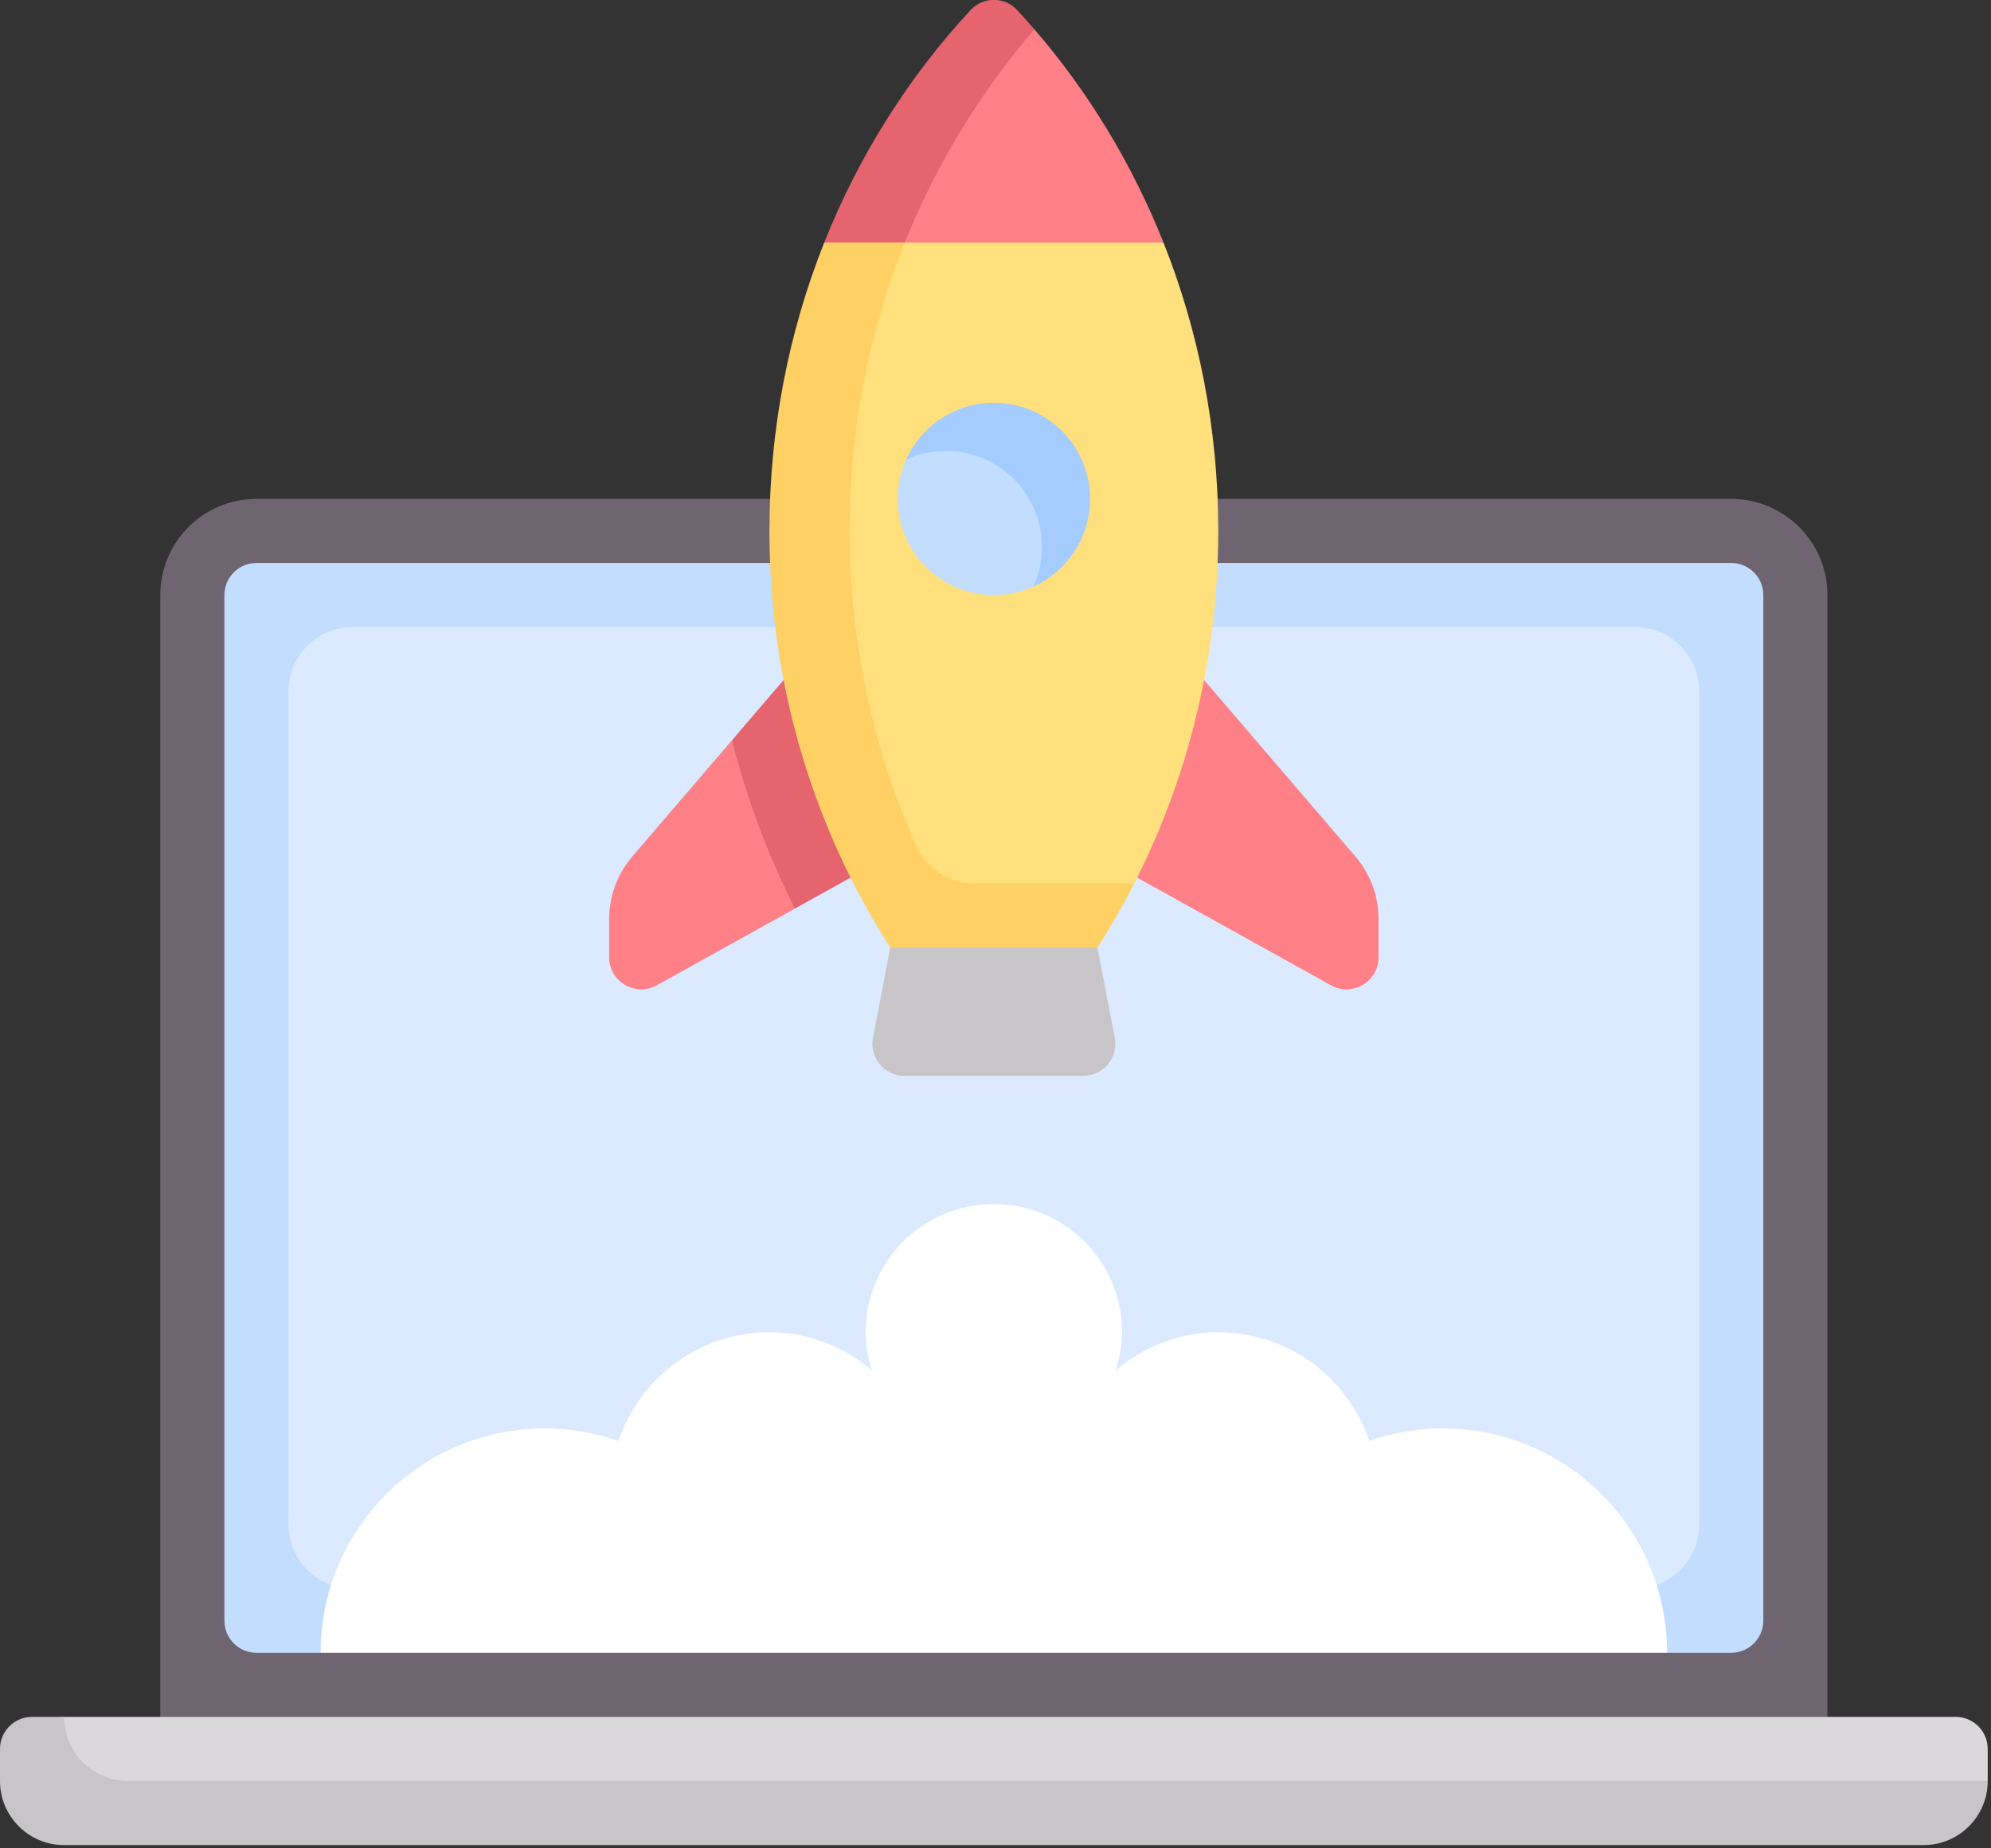<?xml version="1.0" encoding="UTF-8" standalone="no"?> <svg xmlns:dc="http://purl.org/dc/elements/1.1/" xmlns:cc="http://creativecommons.org/ns#" xmlns:rdf="http://www.w3.org/1999/02/22-rdf-syntax-ns#" xmlns:svg="http://www.w3.org/2000/svg" xmlns="http://www.w3.org/2000/svg" version="1.1" width="86.158" viewBox="0 0 86.158 80" height="80" id="Capa_1"><rect x="0" y="0" width="86.158" height="80" fill="#333333" stroke="none"/><defs id="defs41"></defs><g transform="matrix(0.168,0,0,0.168,0,-3.079)" id="g36"><path id="path2" fill="#6f6571" d="M 41.29,477.186 V 171.638 c 0,-13.682 11.092,-24.774 24.774,-24.774 h 379.871 c 13.682,0 24.774,11.092 24.774,24.774 v 305.548"></path><path id="path4" fill="#c3ddff" d="m 445.935,444.154 h -16.517 l -9.752,-9.184 H 95 l -12.419,9.184 H 66.065 c -4.561,0 -8.258,-3.697 -8.258,-8.258 V 171.638 c 0,-4.561 3.697,-8.258 8.258,-8.258 h 379.871 c 4.561,0 8.258,3.697 8.258,8.258 v 264.258 c 0,4.561 -3.698,8.258 -8.259,8.258 z"></path><path id="path6" fill="#dbeaff" d="M 421.161,427.638 H 90.839 c -9.122,0 -16.516,-7.395 -16.516,-16.516 v -214.71 c 0,-9.122 7.395,-16.516 16.516,-16.516 h 330.323 c 9.122,0 16.516,7.395 16.516,16.516 v 214.71 c -10e-4,9.122 -7.395,16.516 -16.517,16.516 z"></path><path id="path8" fill="#ff8086" d="m 188.537,209.055 -25.669,29.947 c -3.849,4.49 -5.964,10.209 -5.964,16.123 v 9.833 c 0,6.297 6.764,10.277 12.269,7.219 l 35.577,-19.765 z"></path><path id="path10" fill="#e5646e" d="m 204.749,252.412 26.477,-14.709 -24.774,-49.548 -17.915,20.901 c 3.825,15.016 9.247,29.535 16.212,43.356 z"></path><path id="path12" fill="#ff8086" d="m 305.548,188.154 43.584,50.848 c 3.849,4.49 5.964,10.209 5.964,16.123 v 9.833 c 0,6.297 -6.764,10.277 -12.269,7.219 l -62.054,-34.474 z"></path><path id="path14" fill="#dad8db" d="M 8.258,468.928 V 486.97 H 495.484 L 512,477.186 v -8.258 c 0,-4.561 -3.697,-8.258 -8.258,-8.258 H 16.516 c -4.561,0 -8.258,3.698 -8.258,8.258 z"></path><path id="path16" fill="#ffe07d" d="M 299.684,80.799 227.583,68.085 c -12.585,26.081 -19.71,55.65 -19.71,87.037 0,39.872 11.543,76.774 31.127,107.355 l 53.145,-16.516 c 13.779,-26.994 21.661,-57.902 21.661,-90.839 0,-26.39 -5.037,-51.495 -14.122,-74.323 z"></path><path id="path18" fill="#ffd064" d="m 251.061,245.961 c -6.662,0 -12.57,-4.043 -15.262,-10.137 -10.818,-24.496 -16.96,-51.793 -16.96,-80.701 0,-26.42 5.087,-51.514 14.228,-74.326 L 228,75.721 212.315,80.8 c -9.084,22.827 -14.121,47.932 -14.121,74.322 0,39.872 11.543,76.774 31.127,107.355 l 25.179,10.161 28.179,-10.161 c 3.394,-5.3 6.573,-10.854 9.466,-16.516 z"></path><path id="path20" fill="#c8c5c9" d="m 279.035,295.509 h -46.069 c -5.186,0 -9.089,-4.725 -8.109,-9.818 l 4.465,-23.215 h 53.359 l 4.465,23.215 c 0.978,5.093 -2.925,9.818 -8.111,9.818 z"></path><path id="path22" fill="#c3ddff" d="m 278,146.637 c 0,10.048 -3.208,18.926 -11.805,22.812 -3.109,1.406 -6.561,2.188 -10.195,2.188 -13.682,0 -24.774,-11.092 -24.774,-24.774 0,-3.621 0.777,-7.06 2.173,-10.16 3.879,-8.616 12.54,-11.9 22.602,-11.9 13.681,0.001 21.999,8.152 21.999,21.834 z"></path><path id="path24" fill="#c8c5c9" d="M 16.516,460.67 H 8.258 C 3.697,460.67 0,464.367 0,468.928 v 8.258 c 0,9.121 7.395,16.516 16.516,16.516 h 478.968 c 9.121,0 16.516,-7.395 16.516,-16.516 H 33.032 c -9.121,0 -16.516,-7.394 -16.516,-16.516 z"></path><path id="path26" fill="#6f6571" d="M 470.71,477.186 H 41.29"></path><path id="path28" fill="#ffffff" d="m 371.613,386.348 c -6.628,0 -12.969,1.17 -18.898,3.224 -5.555,-16.243 -20.783,-27.998 -38.908,-27.998 -10.108,0 -19.245,3.775 -26.422,9.805 0.975,-3.117 1.648,-6.367 1.648,-9.805 0,-18.243 -14.789,-33.032 -33.032,-33.032 -18.243,0 -33.032,14.789 -33.032,33.032 0,3.438 0.673,6.688 1.648,9.805 -7.177,-6.03 -16.315,-9.805 -26.422,-9.805 -18.126,0 -33.353,11.755 -38.908,27.998 -5.929,-2.053 -12.271,-3.224 -18.898,-3.224 -31.925,0 -57.806,25.881 -57.806,57.806 h 346.839 c -0.003,-31.926 -25.884,-57.806 -57.809,-57.806 z"></path><path id="path30" fill="#ff8086" d="m 266.45,25.897 c 0,0 -31.7,11.074 -33.383,54.899 l 66.617,0.003 C 291.588,60.46 280.275,41.919 266.45,25.897 Z"></path><path id="path32" fill="#e5646e" d="m 266.451,25.896 c -1.475,-1.71 -2.969,-3.377 -4.5,-5.029 -3.176,-3.426 -8.725,-3.426 -11.901,0 -15.879,17.125 -28.777,37.428 -37.735,59.932 l 20.752,-0.003 c 8.123,-20.249 19.596,-38.918 33.384,-54.9 z"></path><path id="path34" fill="#a4ccff" d="m 256,122.09 c -10.052,0 -18.715,6.012 -22.6,14.614 3.107,-1.403 6.582,-2.227 10.213,-2.227 13.682,0 24.774,11.092 24.774,24.774 0,3.631 -0.788,7.092 -2.192,10.199 8.602,-3.885 14.579,-12.534 14.579,-22.586 0,-13.683 -11.092,-24.774 -24.774,-24.774 z"></path></g></svg> 